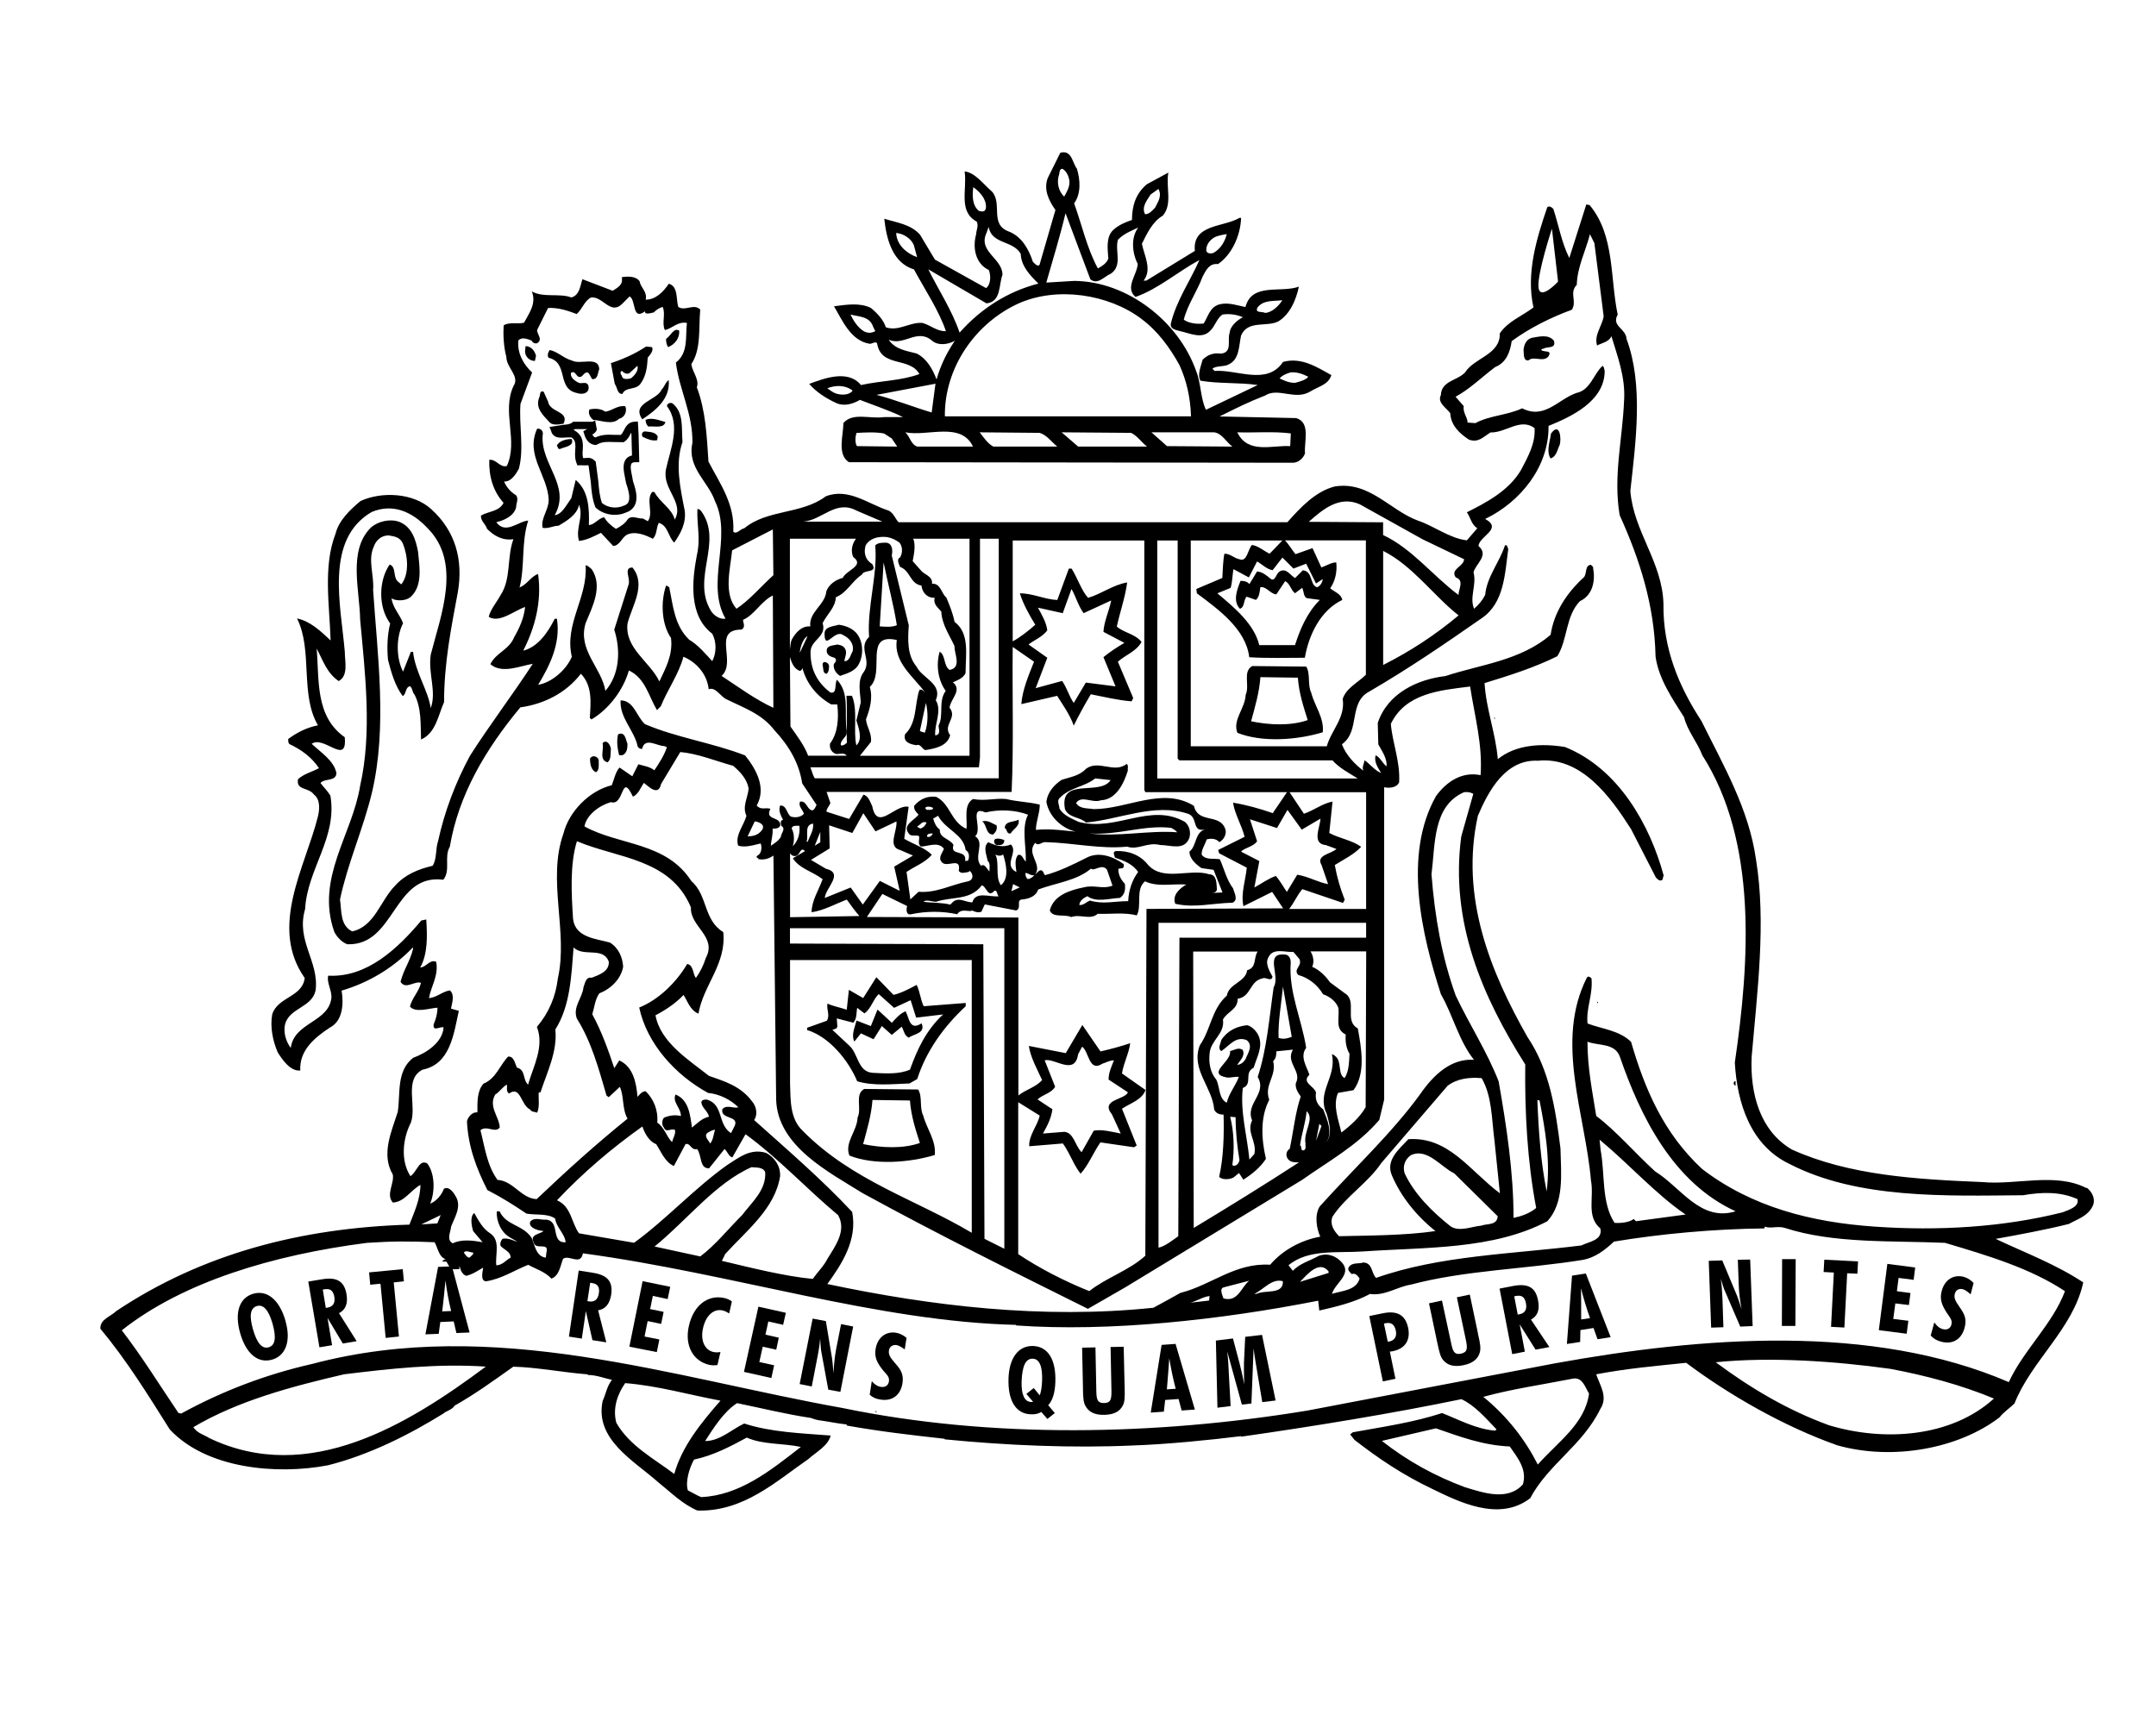 <svg xmlns="http://www.w3.org/2000/svg" id="Layer_1" viewBox="0 0 278 222"><defs><style>.cls-1{fill:none;}</style></defs><g id="Coat_of_Arms_group"><g id="Coat_of_Arms_elements"><g><path d="M269.04,153.23c-3.98-2.06-9.03-.37-13.43-.78-8.51-.35-17.19-.86-24.57-4.2-4.12-2.42-5.39-7.23-5.18-11.94,.71-8.31,1.9-17.32,.56-25.48-.93-6.55-4.19-12.08-7.03-17.84-2.92-4.47-4.98-9.37-4.9-15.12-.15-5.41-3.85-9.31-4.27-14.56,.71-6.4,1.7-13.71-.49-19.6-.07-1.36-1.99-1.64-1.14-3.13-1-4.75-.36-10.22-3.62-14.13l-.43-.08-2.19,6.9c-1-1.99-1.36-4.2-2.06-6.33-.22-.22-.51-.43-.78-.22-1.36,3.98-2.77,8.52-1.78,12.93-1.5,1.14-3.27,1.77-4.34,3.34,.07,2.77-3.27,3.12-4.48,5.04-1,1.07-3.05,1.07-3.12,2.92-.5,.99,.71,1.64,1.21,2.34,.07,1.56,1.2,2.62,2.41,3.41,1.2,.42,1.77-.29,2.77-.93,1.99,.07,3.85-1.92,5.69-.56,.13,1.99-.86,3.7-1.7,5.32-1.57,2.77-4.62,4.33-7.03,5.54,.5,.7,.56,1.56,1.35,2.06l-1.35,1.56c-2.28-.28-4.19-1.84-6.32-2.55-3.63-1.35-6.24-5.11-10.72-4.4-2.48,.64-4.4,2.69-6.1,4.61h-50.14c-.36-.35-.64-1.2-1.28-1.5-2.63-.84-5.18-2.98-8.1-1.84-3.12,2.35-7.52,1.65-10.51,4.12-.5,.07-1,.86-1.42,.43,.21-3.55-1.71-6.18-3.2-9.03-.21-3.26-.36-6.6-1.5-9.58,.36-1-.56-1.92-.71-2.99,1.29-1.91,.93-4.62,1.15-7.03-.78-.85-1.99,.27-2.84-.36-.29-1.07,0-2.63-1.21-2.98-.71,1.06-1.7,2.06-2.98,2.06,.22-1.07-.64-1.5-.78-2.36-.5-.71-1.49-.64-2.28-.56v.56c-.14,.64-.77,.93-1.2,1.21l-3.9-1.49c-.29,.85-.36,2.06-1.42,2.35-1.56-.58-3.62,.07-5.11-.78,.64,1.55-.36,2.84-1,4.04-.78,.21-1.92-.14-2.63,.35-.07,1.2,0,2.77,.35,4.05,0,1.43,1.78,2.49,.92,3.77-1.55,3.33,.65,7.03-.85,10.3-.85,.29-1.41-.93-2.27-.78-.07,2.13,.5,4.05,1.84,5.54-.56,1.13-1.91,1.07-2.91,1.64-.07,.71,.64,1.13,.77,1.7,.86,.86,1.93,1.56,3.41,1.35-.85,2.28-.28,5.12-1.63,7.17-.5,.93-1.35,1.92-1.55,2.84,1.35,.86,3.26-.78,4.69-1.27-.15,1.42-.72,2.7-1.42,3.91-.65,1.63-2.34,1.98-3.06,3.47,1.5,1.29,3.84,.22,5.47-.05-2.49,3.83-5.61,7.95-8.1,11.86-1.84,3.41-3.26,7.1-4.11,11-.35,1-.14,2.35-.71,3.19-1.84,.43-3.55,1.13-4.83,2.56-1.91,1.92-2.63,5.27-5.54,5.9-1.57-.77-1.35-2.63-1.57-4.12,1-4.7,2.99-9.09,4.12-13.78,1.99-8.45,.72-17.61,.15-26.14,.15-1.92-.7-3.83,.07-5.54,.28-.85,.99-1.49,1.92-1.49,.78,.13,1.49,.22,1.85,1.06,.64,1.57,.86,3.91-.21,5.26l-.5-.43c-.57-.63-.14-1.84-1-2.13-1.42,2.06-1.5,5.47,.07,7.6-.36,1.42-.43,3.12-.28,4.69,.42,1.63,.92,3.4,1.91,4.68,.5-.35,.29-1.14,.93-1.28,.35,.28,.28,.79,.57,1.06,.92,1.78,.78,3.84,.85,5.82,1.92-.85,2.2-3.12,2.97-4.83,0-5.05,.92-9.59,1.78-14.21,.71-4.19-.35-7.88-3.41-10.65-2.28-2.13-6.4-2.34-9.15-1.07-1.36,1.14-2.78,2.49-3.21,4.2-1.63,4.2-.78,9.23-.64,13.78-1.28-1.21-2.63-2.49-4.33-2.84,2.06,4.11,.35,9.79,2.7,13.78-1.42,.28-2.7,.92-3.84,1.77,0,.21,0,.49,.14,.64,1.49,.71,2.84,1.63,3.83,3.12-.92,.5-1.92,.71-2.7,1.42-.28,1.48,1.35,1,2.06,1.99,.85,.64,.71,1.99,.5,2.84-1.64,6.54-6.33,14.21-1.7,20.81-.29,2.48-3.48,2.42-4.19,4.69-.29,1.64,.07,3.41,.71,4.9,.57,.91,1.62,2.48,2.91,2.34-.14-2.56,1.78-4.2,3.84-5.55,1.64-.85,1.77-3.04,1.49-4.75,3.41-1.01,6.54-2.83,9.16-5.54l.07,.08c-.42,1.76-1.2,2.63-1.63,4.32,.64,1.06,1.78-.14,2.63,.13-.22,1.08-1.14,1.93-1.42,3.06,.71,.86,2.48,.22,3.55,.15,0,.79-.21,1.48-.49,2.14-.15,1.05,.92,.2,1.28,.41-.15,2-2.35,3.35-3.92,3.91-2.2,1.7-1.63,4.62-1.99,6.97-.77,2.47-2.2,5.46-.64,8.09,.21,1.2-.92,2.55,0,3.61,1.49-.06,2.27-1.56,3.56-2.28,0,1.79-.78,3.49-1.42,5.13-14,.42-26.71,3.75-37.79,11.14-.71,.71-2.12,1.06-2.06,2.28,3.48,4.19,6.18,8.6,8.95,12.99,4.68,5.04,13.7,5.9,20.38,4.63,5.39-1.35,10.59-4,14.92-6.69,.27-.28,1.13-.48,1.42-1,2.61-1.47,4.97-3.18,7.58-5.03,2.99,.07,6.61,.77,9.6,.99v.08c1.13,0,2.12,.42,3.12,.63-.64,.78-.78,1.79-1.2,2.72-1.06,4.95,4.05,7.72,7.1,10.43,1.77,1.42,3.13,2.84,5.11,3.7,5.97,.19,10.24-3.84,14.28-6.61,1.13-1.01,2.55-1.7,2.91-3.06-3.83-.3-7.67-.42-11.15-1.55-1.64,.77-3.13,2.26-5.04,2.26,1.13-1.77,2.47-3.84,4.12-4.89,3.12,.64,6.25,1.42,9.51,1.91,.35,.14,.64,.22,.92,.28,1.2,.15,2.49,.44,3.7,.56v.14c4.54,.8,8.17,1.21,12.64,1.71v.07c8.02,.79,16.47,1.15,24.29,.79,4.26-.14,10.01-.71,13.92-1.2v.07c9.46-1.35,19.53-3,28.42-4.84,1.7,.79,3.05,2.35,4.54,3.91l-.22,.15c-2.48-.22-4.63-1.41-6.81-2.27-3.7,1.21-7.6,1.77-11.51,2.48l-.35,.27,.56,.71c3.13,2.42,6.18,4.49,10.02,6.32,3.26,1.57,8.59,4.34,12.64,1.2,2.34-4.39,6.75-6.81,9.03-11.49,1.06-1.58-.08-3.12-.52-4.49,4.12-.77,7.48-1.05,11.6-1.48,5.47,4.11,12.63,8.23,19.52,10.65,7.11,1.99,15.62,.43,20.89-3.62,.48-.63,1.42-1.28,1.92-1.78,2.19-5.54,7.59-9.66,8.87-15.62-3.55-2.35-7.52-3.83-11.29-5.61,3.12-.57,6.32-1.15,9.44-1.93,1.14-.64,2.41-.99,3.05-2.27,.43-.86,0-1.84-.77-2.42ZM200.11,29.49l.79,6.83s-2.33,2.53-2.52,.75c-.19-1.77,1.73-7.58,1.73-7.58Zm-24.81,35.53l8.15,4.54,5.33,2.56c0,.93-1.84,1.27-1.07,2.35,1.13,.36,.35,1.56,.35,2.26-3.4-2.55-5.97-5.96-9.72-7.73v-1.64l-9.59-.06c1.78-1.57,3.91-3.41,6.54-2.28Zm12.77,14.35c-3.05,2.56-6.24,4.63-9.72,6.39v-14.71c3.83,1.93,6.47,5.76,9.72,8.31Zm-34.51-9.66h11.79l-1.64,1.7c-.77-.36-1.41-.99-2.28-1.13-.56,.64-.63,2.26-1.63,1.84-.71-.14-1.14-.71-1.92-.71-.2,1-.2,2.06-.27,3.13l-3.35,1.42,.07,.56c2.77,2.07,6.33,4.62,6.75,8.24,2.34,.15,4.75,.07,7.17,.07,.5-2.91,1.99-6.1,4.83-7.46-.14-.78-1.06-1.06-1.56-1.5,.64-.92,.92-2.12,.78-3.34-.64,0-1.28,.44-1.92,.65l-1.14-2.49-2.2,.78c-.51-.64-.86-1.28-1.36-1.78h10.44v17.33c-1,1-2.55,1.72-2.99,3.12,.37,2.42-1.49,4.05-2.05,6.11h-17.54v-26.56Zm6.32,8.8c.64-.21,.42-1.06,.86-1.56l1.2,.42c.43-.35,.5-1.06,.57-1.64,.78-.13,1.28,.86,2.06,.93l1.14-1.71c.63,.29,.72,1.14,1.27,1.56l.93-.7c.22,.42,.15,1.2,.64,1.34l1.63,.22c-1.7,1.71-2.55,3.83-3.2,5.83h-4.61c-.64-2.7-3.19-4.83-5.4-6.68l1.71-.7c.22-.71,.22-1.57,.36-2.42l1.99,1.07,1.06-2.06c.64,.35,1.21,.99,2,1.13l1.27-1.63,1.42,1.42,1.64-.63,1.27,2.55,.86-.56c0,.27-.22,.84-.71,1.05-1-.27-.5-2.05-1.85-2.19l-1,1c-.64-.36-1.13-1.35-1.99-.85-.49,.28-.56,1.42-1.2,.92-.5-.42-.99-.85-1.71-.92l-.99,1.63c-.29-.35-.71-.42-1.14-.42-.43,1.07-1.06,2.63-.06,3.62Zm-10.66-8.8h2.63v28.13l.22,.22h19.74c.86,.98,2.13,1.63,3.26,2.34h-25.85v-30.68Zm30.11,23.66c1.92-3.98,6.32-4.34,10.23-4.83,.57,3.77,1.63,7.46,1.35,11.43-2.42-.5-4.41,.86-5.75,2.7-4.27,7.6-1.85,17.83,.64,25.57,1.56,2.7,2.26,5.9,4.25,8.44-2.97-.2-5.24,2-6.87,4.35-3.63,5.04-8.67,9.73-13.01,14.56-.7,1.13-.42,2.84,.07,3.9-2.41,.43-4.83,1.7-6.46,3.62-4.54-.28-7.6,2.64-11.57,3.63-1.14,.63-2.28,1.28-3.49,1.92-14.34,1.49-28.61-.22-42.04-3.06,1.85-2.56,3.91-5.68,3.2-9.3-3.91-4.19-8.38-8.03-12.64-11.85,.5-.71,.29-1.79-.28-2.42-1.43-1.93-3.48-2.56-5.55-3.28-2.62-2.07-6.25-4.32-6.89-7.81,1.21-.63,2.56-1.5,3.62-2.62,.5,.76,.85,1.99,1.92,2.41,.63-3.7,3.63-6.4,3.2-10.52-2.57-1.56-1.99-4.75-4.13-6.6-3.26-5.05-9.3-4.55-13.77-7.03,.28-1.49,1.91-2.7,3.41-3.13,1.77,.56,1.28-3.99,2.84-.71,.71-.28,1-1.2,1.42-1.77,.5,.36,1.85,1.84,2.21,.14l2.48-4.12c2.28,.21,4.48,1.13,6.82,1.78,.92,.78,1.77,1.7,1.99,2.91-.07,1.13-.86,2.33-.28,3.54-.36,1.29-1.5,2.5-1.07,3.84,.92,.29,1.98-.07,2.91-.28,.2,.57,.07,1.35-.42,1.56-.43,.35,.49,.35,0,.42,.71,.22,1.49,0,2.06-.42l.35,31.52c.21,5.97,6.81,9.31,11.15,12.02,9.58,5.25,19.32,10.08,29.05,14.92l4.83-2.78,22.79-13.85c3.41-2.42,7.11-4.41,9.95-7.73l.63-2.63v-40.28c.65,.15,1.64,.07,1.93-.64,.15-2.7-.86-5.04-1.07-7.53Zm17.34,43.9c-.08,6.18,.28,12.63,1.41,18.52-.86,.71-1.91,1.07-2.92,1.28,0-5.89-.91-11.86-1.92-17.6-1.49-3.84-3.76-7.31-5.54-11.08-1.77-4.91-2.7-10.16-3.12-15.63,.5-3.91,.15-8.81,4.19-10.59,.42-.06,.86,0,1.2,.22l-1.55,5.48c-1.49,11.07,2.76,20.73,8.24,29.4Zm-15.06,9.64c-1.2,1.29-2.99,2.71-2.13,4.69,1.14,2.69,3.13,5.19,5.61,7.17-3.9,.57-8.45,.57-12.43,.66-.64-.66-1.21-1.5-.86-2.49,1.64-2.56,4.62-4.41,6.32-6.96l8.53-9.94c1.2-.93,2.84-1.14,4.4-.99,1.35,2.34,1.28,5.24,1.64,7.95l.71,6.9c-3.9-2.93-6.61-7.33-11.79-6.98Zm11.51,9.95c-.07,1.21-1.42,.93-2.13,1.21-1.28,.12-2.85,.85-3.97,.07-2.35-1.85-4.69-4.2-5.9-6.82-.28-.85,0-1.78,.79-2.33,2.12-1.01,3.9,1.54,5.6,2.33l5.61,5.54Zm-27.7,8.38c.07,1.78-2.28,1.07-3.41,1.63h-.28c1.21-.56,2.28-2.05,3.7-1.63Zm-4.33-.07c-1,.71-1.43,2.84-3.34,2.28-.13-.43-.57-1.29,.07-1.43l3.27-.85Zm-5.12,1.98l-.07,.58-2.41,.28c.86-.22,1.64-.78,2.48-.86Zm-62.48-5.4c2.77-3.05,6.45-5.88,7.1-10.07,.06-1.3-.72-2.41-1.79-2.99-2.06-.64-3.55,.63-5.03,1.56-4.12,2.91-7.96,7.1-12.01,10.03l-7.1-1.22c-.99-1.35-.99-3.47-2.84-4.26,3.41-3.62,7.1-6.74,11.01-9.52,.29,.86,.85,1.93,1.78,2.28,.64,.98,1.14,2.33,2.28,2.82l1.5-2.82c.63-.22,.71,.85,1.49,.63,.64,.79,.29,2.56,1.56,2.48l1.98-2.48c.37,.28,.5,.92,1.01,1.08l1.7-2.99c4.19,3.04,8.02,7.18,11.93,10.43,1.14,1.98-.35,3.98-1.35,5.61-.5,.99-1.27,1.7-1.91,2.62-3.62-.34-7.88-1.42-11.72-2.33l.43-.87Zm-3.2,.29l-5.89-1.28c4.12-3.33,7.81-8.16,12.5-10.23,.56,.07,1.49-.06,1.77,.65,.14,2.29-1.7,3.84-2.99,5.54-1.78,1.77-3.47,3.9-5.39,5.32Zm-26.43-20.88c.58-.35,.93-.98,1.5-1.28,.07,.44-.14,.86,.28,1.15,1.5-1.07,1.5,1.49,2.7,2.05,.22,.37,.64,.29,.92,.42,.36-.77,.14-1.78,.21-2.62h.22c.86-2.63,2.2-5.26,1.92-8.11,1.92-3.04,2.06-6.89,2.35-10.58,1.27,1.28,3.83-.14,4.54,1.84,.07,1.29-1.29,1.7-2.2,2.07-.78-.15-.85,.7-1.06,1.21-.14,1.41-1.42,2.54-.86,4.05,1.92,3.06,2.83,6.54,3.83,9.94l.29,.2,1.42-1.33c.57,1.2,.28,2.9,1,4.1-4.12,3.34-7.6,6.47-11.72,10.38-1.99-.07-2.99-2.35-5.05-2.48-1.35-1.85-1.63-4.19-2.2-6.4,.78-.7,1.91,.43,2.49-.36-.07-1.4-1.5-2.69-.58-4.26Zm30.83,4.12l-.43,.86c-1.77-1.13-.92-3.7-3.12-4.33-.29,0-.65,0-.71,.35,.06,.71,.85,1.15,.99,1.86-.93,.2-1.5,.85-2.2,1.4-.22-1.62-.42-3.61-2.12-4.26-.43,1,.7,1.7,.7,2.77-.78-.2-1.56-.05-2.19,.22-.29,.34-.29,.99,0,1.27,.28,.72,.84,.08,1.41,.29,.15,.5-.22,.99-.35,1.57-.65-.5-1-1.93-1.92-2.49,.14-1.64-.49-3.07-1.49-4.05-.5,0-.78,.42-1.06,.72-.15-1.85-.57-3.9-2.35-4.7l-.64,1c-.71-2.13-1.63-4.76-2.84-6.95,.29-.94,.35-1.93,.92-2.71,1.49-.57,2.77-1.84,3.06-3.41-.07-1.21-.57-2.42-1.7-3.13-1.78-.5-4.48-.63-4.76-3.06-.21-3.27-.42-7.03,.5-10.01,5.19,2.21,12.07,2.21,14.7,8.54-.14,2.48,3.41,3.75,1.92,6.52-.29,.92-.71,1.78-1.27,2.56-.37-.28-.3-1.71-1.14-1.78-1.36,2.34-3.69,4.62-6.18,5.61,.99,4.63,4.61,8.67,8.87,11.01,1.49,.15,2.91,.86,3.91,1.85-.57,.22-1.57-.42-2.07,.28-.21,1.36,2.27,.72,1.57,2.2Zm-2.48,.43c-.22,.57-.22,1.28-.64,1.77-.15-.36-.92-.99-.29-1.41,.29-.15,.57-.36,.93-.36Zm5.11-39.78c.57,.07,1.42,.44,.92,1.14-.49,.64-1.14,.79-1.84,.79l.92-1.93Zm4.76,.92c.07-.42,.57-.35,.99-.35,.14,.99-.22,2.06-.85,2.63,.22-.65,.22-1.64-.14-2.28Zm.78,3.41c.29-.21,.43-1.06,.93-.49l-1.56,.92c.85,1.35,2.56,1.7,3.84,2.7-.5,1.41-1.42,2.77-1.42,4.26,1.55-.21,3.19-1.13,4.54-1.63,.5,.71,1.07,1.5,1.63,2.12l-8.95,.15v-8.24c.22,.36,.71,.49,.99,.21Zm1.99-4.04c.07,.93-.42,1.56-.71,2.34h-.14c.28-.78-.36-2.19,.85-2.34Zm2.13,3.2l-.07-2.98,2.99,.99,1.42-2.55,1.57,2.34,2.7-1.28c.14,1.22-1.21,3.27,.49,3.69l1.64,.71-2.42,1.43,.71,3.12-2.56-1.28-2.2,3.05-1.56-2.2-3.34,1.35c.07-1.29,2.55-3.2,.14-3.77l-1.92-1.14,2.42-1.49Zm-1.92-.36l.71-1.77v1.34l-.71,.44Zm24.44,10.64v41.35l-2.56-1.28-.15-37.99-24.93-.09v-1.98h27.63Zm-4.2,4.13v35.16c-7.31-4.34-15.4-6.69-21.8-13.15-1.63-1.56-1.56-3.82-1.63-6.1v-15.92h23.43Zm34.73-13.99c.36-.49,1.63-.64,2.06-1.35l-.92-2.83,3.49,1.13,1.35-2.34,1.84,2.55,2.41-1.42c0,1-1.21,3.26,.71,3.41l1.35,.5c-.64,.64-2.69,.78-1.92,2.06l.85,2.48c-1.42-.28-2.55-.99-3.98-1.22l-1.34,2.22c-.37-.51-.86-1.42-1.42-2.06-.99,.35-1.85,.99-2.77,1.49l.64-3.41-2.35-1.21Zm11.01,33.73c.36,1.22,.85,2.86-.14,3.85,1.07-1.14,.22-3.06-.28-4.34-.86-.64-1.06-1.35-.93-2.19-.28-.86-1.91-1.28-.85-2.28-.35-1.05-1.27-2.35-.42-3.47-.57-3.7-2.28-7.18-1.99-11.02,0-.42-.15-.84-.57-.99-2.98-.42-.71,2.7-1.63,4.19-.57,3.9-.86,7.95-2.06,11.57,1.27,2.2-1.64,3.41-.72,5.6-.76,1.58,.64,2.71,.29,4.34l-.64,.71c-.29-3.05-1.21-6.17-.85-9.22,1.35-.57,.07-1.93,1.41-2.63,.36-1.29,1.21-2.63,.65-4.05-.22-.56-.86-1.28-1.5-1.42-1.35,.14-2.56,.71-3.34,1.92-.07,.43-.5,1.06,0,1.42,1-.64,1.84-1.99,3.27-1.42,.91,.71,.14,1.71-.15,2.48-.28,.42-.57,.65-1.07,.72,.37-.58,1.07-1.14,.72-1.93-.58-.41-1.14,.07-1.64,.14,.28,1.35-3.13,2.91-.42,3.41,.57,.07,1-.15,1.56-.07-.43,1.14-1.28,2.13-1.56,3.33-1.07-.56-.86-1.99-1.35-2.98-.78-.9-1-2.2-.86-3.4,.15-1.71,1.99-2.5,1.72-4.35,.56-1.05,1.9-1.26,1.9-2.68,1.78-.29,1.5-2.28,3.21-2.63,.42-.22,1.13,.5,1.28-.22-.43-.78-1-1.76-.5-2.54,.57-1.22,2.21-.57,3.19-.65l.78,.92c.42,.92-.86,1.29-.15,2.05,1.35,.37,2.49,1.29,3.2,2.49,.85,.28,1.7,.94,1.98,1.78,.15,1.35-.48,2.72,.94,3.41-.07,.94,.07,1.78,.49,2.49-.07,1.13-.07,2.27-.64,3.13-.93-.5-.29-2.14-1.21-2.84-.14-.14-.29-.22-.42-.22,.64,2.92-1.99,4.83-.71,7.59Zm-.64,1.64l-.71,1.92,.43-2.19,.28,.28Zm-2.06,2.22c-.07,.34,.15,.71-.21,.92-.5,.13-.22-.51-.5-.65,.21-1.49,.71-2.91,.85-4.39,1.07,.98-.43,2.62-.15,4.12Zm-2.2,2.12c.29,.36,.85,.36,1.35,.36-4.47,2.91-9.1,5.76-13.57,8.46l-.07-35.65h8.32c-.57,.77-.08,2.07-1.36,2.41-.21,1.56-2.34,1.69-2.62,3.27-1.99,1.77-2.06,4.39-3.48,6.4-1.21,3.12,1.63,5.4,1.85,8.3,.21,.49,.71,.65,1.21,.65,.07,2.56,0,5.55-.57,8.02,.37,.43,1.36,.36,1.85,.09l.71-.58,.56,.86c1.13-.72,2.2-1.58,2.91-2.69-.57-2.51-.78-5.27,.43-7.61-.71-1.93,1-3.07,.5-4.98,.36-.35,.42-.76,.42-1.27l2.13-.22c-.99,1.7,1.21,2.77,.37,4.34-.08,.64,.27,1.2,.64,1.7-.72,2.12-.93,4.46-1.42,6.75-.5,.28-.57,.99-.15,1.41Zm-7.53-5.52l.71,.05c0,1.93,.21,3.77,.5,5.55-.07,.42-.5,.91-.92,.64,.29-2.06,.21-4.34-.28-6.24Zm6.25-10.18c-.07-2.19,.36-4.4,.57-6.6l1.13,6.47c-.56,.21-1.13,.35-1.7,.13Zm7.67,7.1l1.99-.35c1.64-2.2,.99-5.54,.56-7.97-1.84-.98,0-3.55-1.69-4.54l-1.92-1.42c-.51-.78-1.42-1.64-2.27-1.98,.29-.65,.14-1.41-.22-1.99h7.18l-.07,20.09c-.71,1.27-1.99,2.41-3.13,3.27-.37-1.63-1.14-3.49-.43-5.12Zm-20.45-20.02l-.15,38.5c-.78,.56-1.78,1.34-2.55,1.48v-41.9h26.77v1.92h-24.08Zm24.08-3.7h-9.94c.64-.78,.99-1.71,1.7-2.56l5.25,1.78,.22-.42c-.57-1.42-1-2.91-1.28-4.47,1.13-.71,2.48-1.35,3.4-2.35-1.21-.86-2.77-1.07-4.11-1.78l.42-4.05c-1.27,.22-2.41,1.14-3.69,1.57l-1.85-2.78h9.87v15.06Zm-45.6-33.81l2.77,1.92c-.71,1.78-1.5,3.63-1.64,5.47l4.62-1.07c.71,1.13,1.64,2.42,2.14,3.84,.56-1.15,1.41-2.71,2.2-4.04,1.77,.34,3.48,.77,5.26,.91l.21-.42-1.98-4.69c.93-.85,2.41-1.34,3.05-2.55-.85-1.06-2.2-1.14-3.19-1.98,.42-1.92,1.07-3.7,1.34-5.69-1.78,.28-3.34,1.49-5.04,1.98-.86-.92-1.35-2.55-2.13-3.77h-.35l-1.49,4.05c-1.64-.07-3.12-.86-4.83-.86,.42,1.36,1.2,2.77,1.99,4.05-.78,.71-2.06,1.71-2.91,2.14v-13h16.97v32.17l.13,.28h18.27l-1.84,2.71c-1.64-.57-3.34-1.06-5.12-1.35,.22,1.49,1.13,2.92,1.49,4.4l-3.41,1.7,.13,.43,3.56,1.85c-.15,1.63-.79,3.33-.43,4.97l3.7-1.84,1.42,2.12-17.62,.07-.15,44.73c-2.13,1.93-4.96,2.78-7.23,4.56-3.19-1.28-6.39-2.92-9.16-4.77v-19.59l2.77,1.72c-.28,1.33-1.43,2.55-1.35,3.96l4.34-.36c.92,1.28,1.35,2.71,2.28,3.9,.99-1.06,1.63-2.69,2.56-4.04l4.33,.63,.35-.22-1.9-4.75c1.06-.71,2.61-1.15,3.03-2.42l-3.03-2.13c.2-1.34,.91-2.62,1.06-3.9-1.28,.43-2.56,.77-3.83,1.06l-2.34-3.41-2.14,3.63-4.76-.93c.22,1.49,1.07,2.99,1.71,4.4-.79,.92-2.06,1.2-3.06,1.99v-22.95l-19.53-.07,1.99-2.97,3.2,1.56c-.14,.42-.14,1.21,.5,1.06,1.98-.42,4.05-.42,5.96,0,.5-.85,1.63-.22,1.91-.49,.29,.15,.79,.35,1.21,.15l.43-.93,4.04,.78c.78-.29-.07-1.36,.78-1.42,.78-.07,1.77-.35,2.06-1.28,2.28-.86,4.98-1.13,6.82-2.7,.36,.43,1.42-.72,2.06,.15l.71,2.05c-1.28,.5-2.34-.14-3.7,.22-1.7,.34-3.9,.99-4.39,2.98,.42,1,1.84,.43,2.77,.85,1.14-.42,2.48,.43,3.41-.42,1.55,.07,3.48-.22,5.03,.21,.71-1.21-.21-3.34,1.07-4.4,1.63,.78,3.55,.28,5.32,.42-.85,.5-1.84,1.35-1.42,2.48,2.49,.57,4.69-.07,7.39-.14,.78-.36,.21-1.27,.07-1.84-.86-1.14-1.14-2.49-1.71-3.76-.79-.15-1.78,.14-2.34-.58-.07-.64,.42-1.27,.64-1.98,.51-.15,1.21-.15,1.63,.35,.57-.28,1.07-1.13,.71-1.84-.78-1.84-3.48-.56-3.98-2.84-4.04-2.5-8.59,.42-12.92,.42-.85-.14-1.78,0-2.28-.78,.71-1.07,2.06,.06,3.2-.36,1.99-.08,2.97-2.2,3.48-3.84-.07-.22,.13-.64-.15-.85-1.63,1.28-3.61-.58-5.25,.63-.85,.92-2.06,1.07-3.13,1.42-.99,.64-1.84,1.63-1.98,2.84,.35,1.92,1.98,3.41,3.77,3.84l.71,.07c-1.92-.15-3.84-.5-5.83-.29,0-1.07,.5-2.13,.5-3.26-1.49-.36-2.85-.36-4.33-.72-1.49-.14-2.7,.29-4.27,0-1.28,.72-.71,2.7-.85,3.85-2.06-.93-2.06-3.2-3.9-4.13-1.06-.14-2.06,.22-2.84,1.15-.07,.5,.21,.78,.56,1.14-.5,.7-2.13,1.35-1.28,2.41,.29,.51,.93,.14,1.35,.37,.07,.48-.22,.98,.22,1.34,.85,0,2.27-.71,2.98,.29-.2,.56-.78,1.13-.29,1.7,.64,.85,2.56-.78,2.2,1.15,.29,.42,.86,.2,1.28,.13l.14-.13c.43,.34,.57,1.13-.21,1.34-2.13,.42-4.12,1.55-6.39,1.35l-1.06,.99-.49-3.55c1.05-.71,2.41-1.21,3.26-2.21-.92-.92-2.34-1.35-3.56-2.06l.57-4.12c-1.7-.43-4.04,3.27-4.69-.08-.28-.56-.49-1.35-1.14-1.49l-1.84,3.13-2.91-.93c-.07-.35,.35-.72,.49-1.13l-.49-1.43h23.86c.28-6.17,.07-12.49,.14-18.74Zm3.27-5.05l3.2,.71,1.13-3.12c.57,.99,.85,2.13,1.56,3.12l3.56-1.64c-.29,1.43-.93,2.7-1,4.05l2.7,1.42c-.85,.5-1.85,1.14-2.7,1.84l1.56,3.77-3.83-.49-1.56,2.63c-.64-.93-.85-1.91-1.5-2.84l-3.41,.93,1.5-3.92-2.42-1.71c.57-.49,1.84-.98,2.42-1.84-.14-1.05-.71-1.99-1.21-2.92Zm.85,58.38c1.28-.36,3.91,2.06,4.33-.78l.52-.98c.91,.63,.85,3.34,2.62,2.19,.5-.15,.92-.43,1.49-.43-.34,.81-.7,1.64-.7,2.48l2.49,1.64c-.35,.98-3.62,.92-2.06,2.84l1.14,2.48c-1.14-.22-2.42-.57-3.48-.37l-1.57,2.78c-.85-.86-.99-2.49-2.2-2.63l-2.78,.22c.57-1.01,1.07-1.99,1.22-3.13l-1.92-1.27c.7-.65,1.77-.78,2.27-1.63l-1.35-3.42Zm-7.6-31.97c1.71-.42,3.9-.34,5.47,.3-.86,1.7-.22,3.97-.28,6.03-.37-.27-.43-.99-1-.85-.5,.58-.29,1.5-.21,2.21-1.78-.92,.29-2.55-.71-3.56-1.07,.44-1.99,.15-2.92-.29-.71,.58-.22,1.64-.07,2.42,.35,.27,.22,.85,.22,1.34-.37-.35-.64-1.07-1.07-.71-1.07-1.13,.57-2.98-.78-3.82,1.06-.86-.93-4.05,1.35-3.07Zm6.39,3.91c.43,.5,.86-.14,1.35-.08,3.48,.08,7.11,.93,10.51,.58,1.42,.49,2.63-.64,4.26-.21,1.35,0,3.12,.78,3.77-.92,.21-.78,0-1.56-.57-2.06-4.48-2.55-8.8,1.28-13.7,0-.86-.42-1.92-.79-2.48-1.71,0-.42-.37-.99,0-1.35,1.35-1.42,3.19-1.42,4.61-2.55l1.99,.22c-1.42,2.13-6.68-.5-5.89,3.76,.49,1.13,1.99,.99,2.7,1.71,4.26-.36,8.8-2.56,13.13-1.14,1.41,.42,.43,2.55,2.34,1.99-1.48,.35-1.13,2.13-2.12,2.9,0,.92,.84,1.64,1.55,2.13l1.56,.22,1.15,2.92-1.43,.07c.36,0,.71-.14,.71-.51-.07-.78,0-1.86-1-1.91-2.48-.79-5.89,.99-7.88-1.21-1.06-1.35-2.62-1.85-4.19-1.78-.42,.15-.14,.57-.07,.85,1.06,.36,2.27,.78,2.98,1.85-.78,1.06-1.21,2.33-1.28,3.76-1.7,0-3.26,.43-4.9-.07-.49,.13-.85,.65-1.41,.56,.07-.56,.56-.91,1.05-1.13,1.14,.85,2.84,.28,4.2,.22,.64-.44,.71-1.07,.64-1.79-.5-.57-.85-1.13-.85-1.92,.21-.21,.63,.07,.7-.35v-.29c-1.35-.99-3.26-1.7-4.89-.78-1.71,.86-3.41,1.7-5.26,2.2-.21-.14-.21-.85-.78-.56-.17,.15-.37,.35-.56,.54,0,0,0,.01,0,.02,0,0,0,0-.01,0-.32,.3-.65,.54-.91,.49-.21-.21-.27-.42-.27-.77,.41,0,.71,.4,1.19,.28,0-.01,.01-.02,.02-.02,1.09-1.41-1.21-2.69,.06-4.17Zm6.96-1.21c3.77,.29,7.03-1.13,10.58-.71,.28,.15,.57,.29,.78,.57-3.61-.29-7.74,.64-11.36,.14Zm-8.95,6.97l-1.07,.49,.22-.92,.86,.43Zm-2.42-.28c-.78-1.07-.15-2.85-.72-3.98,.29,.22,.79,.22,1,0,.36,1.13,.85,3.06-.28,3.98Zm-2.48,0c.63,.14,.78,1.7,1.64,.71,.42-.09,.28,.49,.56,.71-1.2,.14-2.98-.71-3.41,.79-.85,0-1.7-.71-2.48-.08l-.36,.37c-1.06-.28-2.41-.22-3.47-.37,.42-.34,1.06,0,1.63,0,2.06-.7,4.41-.13,5.9-2.12Zm-3.63-5.19c-.49-.86-1.84-.86-1.77-1.99-.5-.34-.71-.92-.86-1.42l.64-.36c.92,1.78,3.27,2.35,3.55,4.41,.49,.29,.49,.86,.35,1.28-.07,.21-.29,.07-.42,.14,.28-1.56-1.99-.57-1.5-2.06Zm-3.48-4.54c-.57-.5,.64-.5,.85-.21-.07,.28-.5,.21-.85,.21Zm.78,3.05c0,.22-.22,.29-.35,.43-.09,0-.29,.08-.37-.06,0-.37,.43-.37,.71-.37Zm-.78-1.42c-.14,.36-.35,.64-.78,.78-.15-.07-.29-.07-.43-.28,.43-.14,.57-.72,1.21-.5Zm6.89-8.39v-28.2h2.42v30.9h-23.72c-.28-.43-.36-.93-.57-1.42h21.73l.14-1.28Zm-8.59-28.2h7.24v27.99h-14.13l1.42-1.78c.14-1.14-.56-1.92-.64-2.92,.49-1.28,.92-2.77,.49-4.18,2.06-1.85-.86-7.03,3.48-6.05-.43,2.91,2.2,4.75,3.69,6.82-.21-.22-.49-.57-.78-.36-.64,1.92-.28,4.2-1.84,5.69-.29,1.07,.71,1.28,1.42,1.42,.63-.22,.71,.48,1.2,.63,1.21-.2,2.84-.49,3.19-1.92-1-1.35,.99-2.2-.07-3.55,.07-1.06,1.7-2.28,.42-3.27,.43-.21,1.35-.5,1.64-1.2,0-2.35,.57-5.11-1.42-6.6-.21-1.08-.64-2.14-1.06-3.14-.64-.5-.71-1.85-1.85-1.78,.14-.92-.99-1.2-1.35-1.63l-1.14-1.28c.14-.79,.43-1.99,.07-2.92Zm-4.34,11.3c.15-2.71,.36-5.55,.5-8.25,.56,2.77,1.28,5.4,1.71,8.1-.64,.28-1.49,.21-2.21,.15Zm5.96,9.87c.29,1.2,.29,2.7-.14,3.84-.21-.08-.42-.08-.64-.22l.78-3.62Zm-3.48-20.74c.5,.5,.5,1.42,.14,1.99-.49,.21-.14,.85,0,1.21,1.35,.49,1.28,2.19,2.77,2.41,.07,.85,.71,1.63,1.7,1.57-.22,.85,.43,1.27,.85,1.78,.08,1.69,1.07,3.05,1.71,4.47-.07,.92,.99,2.77-.64,3.06-.79-.51-.5-1.92-1.28-2.35-.5,1.71-.21,3.69,.78,5.05-.99,1.35-.22,3.13-.92,4.48,0,.49,.35,1.13-.43,1.27-.14-1.49,.92-3.12,.07-4.55,.92-2.13-1.78-2.84-2.48-4.33-1.21-1.42-1.14-3.48-1-5.32l-2.2-9.02c.14-.49,.14-1.56-.71-1.64-.57,0-1.07,0-1.42,.35,.35,3.7-1.07,7.96-.79,11.8-1.49,1.42,.35,2.91-.64,4.46-.93,1.14-.5,2.71-.43,3.98l-.57,2.34c.29,.93,.85,2.43,0,3.21-.43-1.85,.22-4.55-.57-6.4h-.71c.11,1.45,.02,3.02,.04,4.56,.02,.12,0,.23,.03,.34,0,0-.02,.01-.02,.03,0,.37-.03,.73,.02,1.11-.22,.21-.44,.42-.79,.35-.13-.56,.59-.98,.76-1.46,0-.12,0-.25-.01-.37-.35-2.33,.44-4.85-1.25-6.62-.35,.5,.07,1.86-.85,1.64-1.78-1.35-2.56-3.06-2.56-5.12-.07-1.7,2.13-1.98,1.56-3.83,.57-1.15,1.64-2,1.71-3.34,1.42-.56,2.06-2.06,3.35-2.91,.28-.72,2.06-.15,1.34-1.36-.93-.56-1.13-1.49-.85-2.42,.36-.64,1.06-.98,1.77-1.06,.99-.14,1.78,.14,2.48,.64Zm-5.47-4.06l3.34,1.43h-10.23c2.49-.2,4.2-2.87,6.89-1.43Zm-8.59,3.63h8.52c-.49,.64-.71,1.56-.36,2.35,1.56,1.14-.92,1.7-1.34,2.7-.86,.21-1.85,.85-2.13,1.78-.15,1.7-2.28,2.63-2.06,4.48-1.07-.09-1.78,.7-2.27,1.49-.29,.43-.29,.99-.36,1.49v-14.27Zm1.28,14.7c0-.35,.29-1.78,1-2.13l-1,2.13Zm.22,1.46c-.05-.14-.08-.27-.08-.39,.01,.13,.05,.26,.08,.39Zm-.22,.89c.24-.08,.32-.23,.33-.39,.53,2.01,1.85,3.66,3.72,4.71h.78c.21,1.85,.07,3.69-.93,5.04-.14,.65,.29,1.28,.86,1.36,.36,0,.99-.22,1.28,.21h-4.97c-.5-1.35-1.43-2.55-2.28-3.76l-.07-8.96c.22,.71,.5,1.5,1.28,1.79Zm-8.73-15.55l5.25-2.7,.07,5.9c-1.56,1.42-3.12,3.26-4.76,4.33-1.7-1.92-.79-5.18-.56-7.52Zm1.2,10.22c.64-.36,.14-.98,.22-1.27,1.42-.58,2.34-2.42,3.83-3.13l.07,14.49c-2.28-1.06-4.54-2.7-6.68-4.12,1.99-1.77-1.28-5.97,2.56-5.97Zm-28.13,2.7c1.49-2.91,2.42-6.32,1.91-9.87-.91,.29-1.41,1.35-2.33,1.7l-.07,.08c.72-2.63,.21-5.9,1.13-8.67-1.27,.07-2.91,1.85-4.12,.21,.93-.21,2.28-.77,2.56-1.92,0-.56,.35-1.06,0-1.55-.72-.44-1.21-1-1.56-1.78,.91,.07,1.56-.99,1.91-1.64,.7-2.62,0-5.6,.21-8.37l1.5-4.05c-1.14-1.07-1.92-2.48-1.78-4.12,.43-.5,1.14-.21,1.71,0,.14,.29,.42,.42,.71,.35,.79-.5,0-1.13,0-1.7l1.42-2.85c1.35-.07,2.56,.36,3.69,.78,.72-.64,1-1.7,1.84-2.13,1.5-.21,2.49,2.27,3.98,.86l1-1c.85,.43,.29,3.19,1.99,1.92-.07,.49,.77,.22,1.13,.14,.36-.36,.71-.57,1.14-.71,.43,.92-.15,2.06,.29,2.99,.99-.22,1.63-1.14,2.84-.92-.21,1.77,.22,3.83-1.42,5.11,.42,3.48,2.2,6.61,2.13,10.37-.71,3.19,2.06,4.98,2.92,7.52,2.27,4.7-1.28,10.59,1.35,15.14-.71,.14-1.56-.43-1.91-1.06-2.5-4.2,1.63-8.81-1.21-12.79-.14-.14-.29-.35-.51-.27-.07,2.19,.44,3.76-.07,5.96-.64,3.34-1.05,7.81,1.99,10.1,.56,1.06,.56,2.47,0,3.54-.86-.92-1.78-2.06-2.98-2.77-1.92-1.85-2.07-4.41-2.57-6.76-.14-.06-.21-.21-.41-.21-.72,2.13-.58,4.98,.64,6.75,.27,2.2-.71,3.91-1.5,5.61-1.21-2.56-4.48-4.26-4.11-7.46,.56-2.28,2.48-4.98,.64-7.24-1.21,0-.22,1.41-.5,2.2l-1.85,5.82c.85,2.63,.71,5.76-1.14,7.89-.49-2.99-3.61-5.25-2.55-8.73,.85-2.06,2.28-4.76,.78-6.97-.28-.2-.49-.49-.78-.49,.29,4.19-2.77,7.53-1.78,11.79-.71,1.71-2.62,3.34-4.34,3.62,1.5-2.49,2.92-5.33,2.42-8.52h-.28c-.85,1.7-2.13,3.62-4.04,4.11Zm-14.56,67.77c-1.28-1.99-.99-4.83,.07-6.89,.78-2.21-.93-5.55,1.49-6.82,3.62-.71,4.04-4.68,4.69-7.59l-1.01-.29c.15-.78,.51-1.77-.14-2.35-.99,.15-1.7,.92-2.7,1,.22-1.41,1.28-2.91,.93-4.69-.85-.35-1.28,.73-2.06,.73,.99-1.72,.92-4.14,.78-6.19l-.64,.14c-3.06,3.64-7.03,7.39-12,7.11-.22,.85,.42,1.77,.42,2.77-.28,3.27-4.82,3.2-5.25,6.55-.64-.85-1-2.07-.71-3.14,.64-2.06,3.41-2.06,3.91-4.26,.49-3.76-2.56-6.39-1.35-10.51,.28-5.18,4.19-9.22,3.26-14.63-.35-.58-.85-1.06-1.28-1.63,.57-.64,2-.15,2.06-1.28-.35-1.63-1.99-2.63-3.19-3.77,1.56-1.14,4.61,2.92,4.26-.85-3.84-2.7-3.27-7.39-3.62-11.43,.78,1.42,1.27,3.12,2.84,4.19,1.28-.71,.79-2.49,.79-3.77-.5-5.96-2.63-14.49,3.47-18.04,2.7-1.13,5.19-.06,7.18,2.07,4.48,4.46,1.71,11.29,.43,16.33-.36,2.48,.78,4.76,0,6.89-.36-2.34-1.99-4.61-2.28-7.25h-.28l-1.01,2.55c-.91-1.77-.91-4.46,0-6.24-.42-1.15-1.34-2-1.48-3.21,.56,.36,1.77,.36,2.41-.14,1.63-1.42,1.2-3.9,1-5.89-.28-1.5-.79-3.2-2.42-3.84-1.2-.43-2.77-.07-3.7,.78-2.91,2.97-1.41,7.95-1.34,11.86,.64,6.95,1.55,14.56,0,21.38-1,6.31-5.76,11.93-3.35,18.82,.28,.63,.99,1.41,1.7,1.64,6.18,.21,5.89-9.16,12.37-8.32,.98-1.21,.06-2.92,.84-4.26,1.14-6.74,4.62-12.58,9.09-17.97,3.06-.43,5.89-1.85,7.81-4.34,1.5,1.57,1.28,3.7,1.15,5.68l.21,.22c2.28-1.35,4.12-3.83,4.83-6.32,2.13,1,2.55,3.34,3.62,5.11l.5-.5c.85-2.12,2.34-4.19,2.91-6.38,1.7,.71,3.06,2.27,3.26,4.19,.93-.36,1.56,1.06,2.41,1.35,2.14,1.06,4.47,1.85,6.04,3.91,1.92,2.05,3.2,4.26,3.61,6.89l1.85,2.77c-.14,.28-.28,.64-.56,.71-.71-.14-.71-1.27-1.56-1.14-.29,.57,.35,1.07,.49,1.57-.35,.42-1.06,.56-1.7,.36-.57-.43-.5-1.43-1.36-1.43-.27,.64,.07,1.28,.37,1.85-.42,.07-.29,.56-.22,.79,.64,.35-.07,.99-.07,1.42-.35,.56-.78,.78-1.28,1.14,0-.57,.29-1.43,.22-2.21,.35,0,.86,0,.99-.42,.07-1.22-2.06-.58-1.27-2.14-.64-.21-1.21,.22-1.77-.42,1.28-2.28-.07-4.69-1.49-6.46-4.19-1.63-8.8-2.28-12.93-4.04-1.08-1-1.43-3.06-3.13-3.06-.14,2.27,1.78,3.85,2.21,5.97,.14,.22,.35,.29,.56,.29,.36-1.57,1.92-.37,2.85-.37l.35,.14c-.28,.93-.99,2.07-1.62,2.99-.58-.49-1.36-.56-2.06-.78l-.78,1.55-1.64-1.13c-.49,.49-.71,1.5-1,2.28-2.91,.71-5.53,3.4-6.24,6.24-2.13,5.97,.64,12.65-.72,18.68-.28,2.34-1.14,4.41-2.7,6.25,.99,2.57-.49,5.13-1.14,7.45-.71-.64-.29-1.91-1.42-2.19-.29-.5-.36-1.49-1.15-1.43-1.06,1.08-1.56,2.84-3.18,3.49-.87,.99-.78,2.47-.78,3.7-.65-.07-1.21,.57-1.35,1.14,.15,3.33,1.26,6.17,2.63,8.88,1.78,.91,3.48,1.98,5.04,3.04,1.2,.22,2.7-.06,3.7,.64,.14,1.13,1.28,1.99,1.35,3.06-1.99,.08-.63-2.69-2.48-2.92-.71,.07-1.49-.35-2.06,.22-.29,.63,.5,.98,.99,1.13l.71,.13c-.42,.36-1.84,.44-1.28,1.43,.22,1.13,2.06-.14,1.64,1.35l-.07,.64c-1.28-.15-1.42-1.64-1.84-2.56-1.14-1.71-3.27-1.56-4.12-3.41h-.37c-.07,1.28,.57,2.77,1.78,3.41l.86,.49c-.29,0-1.15-.56-1.91-.35-.22,.28-.35,.63-.22,.92,.43,.49,1.28,.71,1.28,1.5-.57,.28-1.06,.99-1.85,.99-.15-1.43,.57-3.2-.78-4.12-.99-.63-1.49-1.63-2.06-2.62-.57,.41-.36,1.63-.14,2.33l1.21,1.43c-1.21-.22-2.7-.42-3.84,.14-.85-.42-.28-1.42-.22-2.14,.44-1.19,1.43-2.61,.57-3.96-.28-.5-.85-1.29-1.5-.93-.27,.78-.99,1.63-1.77,1.92,.64-1.49,.64-3.84-.36-5.18-1.06-.62-1.35,1.14-2.2,1.64Zm8.1,9.87c.07,.29-.29,.41-.43,.64-.35,.06-.56-.35-.78-.64,.29-.37,.78,0,1.21,0Zm-4.19-4.83l-.43,1.07-2.06,.13,2.49-1.2Zm-29.83,28.76c-.64-.42-1.57-.62-2.06-1.41,5.76-3.41,12.72-5.26,19.45-6.82,5.83-.71,11.94-1.41,18.26-.99-10.08,7.52-22.87,15.33-35.65,9.22Zm69.31-.06c2.06,.92,4.69,.71,6.96,1.2-3.91,3.05-7.89,6.25-12.85,6.47-.57-.22-1.14-.59-1.71-.86-.35-1.06,.15-2.84,.79-3.98,2.41-.51,4.61-1.64,6.81-2.84Zm-9.37,4.68c-2.63-1.99-5.76-3.62-7.46-6.59-.5-1.85,.14-3.7,1.14-5.12,4.26,.34,8.17,1.5,12.29,2.26-2.55,2.92-4.97,5.91-5.96,9.45Zm109.43,1.35c-1.98,2.21-5.18,1.05-7.45,.37-3.83-1.42-7.39-3.35-10.73-5.98l6.97-1.62c3.05,1.06,6.03,2.19,9.52,2.34,.98,1.42,2.28,2.96,1.69,4.89Zm1.93-2.55c-1.63-3.21-3.91-6.19-7.03-8.74,3.61-1,7.6-1.57,11.5-2.34,1.28-.28,1.63,1.12,2.13,1.91-.51,3.92-4.05,6.26-6.61,9.17Zm37.43-5.12c-5.19-1.9-9.93-4.69-14.49-8.08,7.02-.72,15.33-.15,22.52,.85,4.54,.86,9.08,2.05,13.35,3.83-5.47,4.98-14.13,5.62-21.38,3.41Zm30.54-17.25c-1.56,4.2-5.39,7.67-7.24,11.73-17.69-7.62-39.63-5.84-58.53-2.42l-31.96,6.1c-19.52,3.2-40.69,3.64-59.94-.35-21.94-3.92-44.95-11.87-68.32-5.68-5.96,1.35-11.57,3.48-16.9,6.4l-.36-.07c-2.41-3.55-4.68-7.26-7.31-10.66,7.89-6.24,19.47-9.72,31.61-11.28,3.33-.22,5.47-.22,8.73-.08,.43,.79,.57,1.99,1.5,2.2-.22-.07-.35,.14-.5,.22,.07,.14,.28,.07,.5,.07,.21,.27,.35,.7,.63,.91,.29,.14,.64,.07,1.01,.07,.13-.07,0-.28,.07-.41,.14,.48,.28,1.05,.85,1.27,.77-.15,1.49-.65,2.19-1.05,0,.33-.43,1.69,.36,1.76,1.98-.29,3.69-1.43,5.46-2.13,.99,.56,2.13,.86,2.99,1.78,1-.35,1.14-1.62,1.5-2.55,.78-.58,2.27,.93,2.56-.71,19.39,2.62,37.99,8.81,55.89,9.23l-.07,.07c12.07,.86,26.42-.71,38.99-3.19l.14,1.27c2.2-.5,4.54-1.06,6.54-2.14,1.91,.28,3.48-.92,5.26-1.2,6.95-1.86,14.84-2,22.22-3.2,1.5-.28,2.77-1.21,3.97-2.35,5.91-.99,12.93-1.64,19.4-1.7l.07-.23c.7,.29,1.7-.12,2.55,.16,6.33,2.05,13.71,1.63,20.67,1.93,5.68,1.68,11.08,3.32,15.48,6.24Zm-98.64-1.2c.92-.94,2.48-2.85,3.69-1.35v.2l-3.69,1.15Zm49.71-8.68l-6.39,.86-.29-.29c-.5,.42-1.63,.57-2.47,.5-1.71-2.62-1.21-6.25-1.79-9.37l-.14-1.36c3.77,3.12,7.25,7.04,11.08,9.65Zm-11.51-12.72c-.49-3.11-1.13-6.17-1.13-9.57,1.43,.56,3.55,.12,4.19,1.97,2.62,7.6,6.82,16.2,14.91,19.9-4.53,1.41-7.1-3.14-10.36-5.13-2.71-2.47-4.91-5.11-7.62-7.18Zm60.1,12.44c-7.61,1.91-15.91,2.41-24.15,1.84-8.23-.56-15.91-2.54-22.3-7.44-4.97-4.62-7.39-10.3-9.16-16.4-1.57-1.5-3.7-1.63-5.61-2.36-.21-1.99,.71-3.68,.51-5.82-.15-.13-.36-.35-.58-.13-4.19,8.24-.21,17.68,.51,26.19,.43,2.22-.64,4.63,1.21,6.19,.34,1.55-1.5,1.7-2.43,2.19-8.95,1.13-18.25,1.28-26.49,4.19-.64-.65-.42-1.91-1.63-1.99-.64,.22-1.5-.07-1.92,.66-.14,.33,.15,.56,.42,.84,.51-.21,.78,.29,1.01,.56-.43,1.57-2.28,1.57-3.56,1.99,.35-1.35,2.55-2.48,1.35-3.96-.78-.95-1.91-1.35-3.05-.95-1.15,.66-2.42,.95-3.35,1.93l-.56-.71c2.57-2.13,6.32-1.55,9.58-1.78,8.17-.56,16.83-.22,23.8-3.9,2.19-2.42,1.77-6.04,1.69-9.38-.64-5.12-1.41-10.16-4.24-14.35-4.77-8.38-8.74-18.05-6.41-28.56,1.36-3.2,3.56-7.31,7.75-7.1,5.61-.56,9.37,4.69,12,8.82l3.2,6.24c.21,.21,.5,.57,.85,.29l.15-.57c-1.78-6.52-5.82-13.78-12.72-16.55-2.98-.49-6.32-.34-8.66,1.57-.29-3.41-1.5-6.4-1.71-9.81,3.2-.98,6.4-1.99,9.39-3.47,1.35-2.21,1.05-5.19,2.91-7.1,1.7-.79,1.99-2.7,1.7-4.26,.07-.21-.21-.28-.28-.43-.78,.07-.51,.99-.86,1.56-2.27,2.07-3.9,4.55-4.34,7.47-3.9,3.34-9.01,3.82-13.56,5.32-3.62,.43-7.45,2.21-8.73,6.04l.07,2.77c.49,.92,1.14,1.77,1.07,2.84-.5-.36-.86-1.21-1.42-1.43-.22,.85,.28,1.56,.71,2.27-.71-.22-1.42-1.13-2.13-1.63-.08,.5-.37,.92-.15,1.35-1.14-.85-2.27-2.06-2.77-3.41,2.41-1.71,.78-5.4,3.56-6.82,5.11-2.98,9.58-6.04,14.48-9.45,2.91-1.99,2.97-5.76,3.41-8.94-.15-.14-.07-.58-.43-.44-.71,2.2-2.34,4.05-2.55,6.39-.36,.71-.86,1.29-1.43,1.78-.63-1.49,.36-3.05-.07-4.69,.22-1.06,2.07-2.2,.64-3.4,.07-1.27,3.2-2.21,.86-3.49,4.55-2.19,8.24-6.74,8.17-12,2.77-1.13,7.24-3.12,7.24-7.09-.07-.22-.07-.58-.28-.65-1.13,1-1.56,3.12-3.33,3.48-2.35,.78-4.13,3.48-7.03,1.99-1.93,.91-4.19,.91-6.03,1.91l-1.01-.07c0-.7-.64-1.27-.49-2.12l-1.06-1.21c1.84-.99,3.41-2.56,5.11-3.83,1.42-.57,1.92-1.91,2.13-3.35,2.34-1.7,5.04-3.05,7.75-4.04,.71-1.06-.37-2.2,.64-3.21,.07-2.33,1.13-4.32,1.7-6.53l.57,1.14,1.2,9.45c-.21,1.27-1.27,2.41-.85,3.76,.64-.35,1.5-.43,1.85-1.2,.71,2.42,1.84,5.24,1.63,8.31-.21,5.05-1.42,9.72-.57,14.77,2.57,5.68,4.49,11.58,4.63,18.26,.42,2.91,2.2,5.46,3.68,7.81,.43,1.77,1.71,3.2,2.35,4.9,7.1,11.15,6.11,26.5,4.19,39.63,.29,5.18,2,10.66,7.04,13.07,8.81,4.54,20.1,4.12,30.12,4.04,2.41-.42,4.81-.49,7.02,.5,.28,1-1.2,1.41-1.91,1.7Zm-67.69-14.5l.28,.07c.72,3.7,1.42,7.68,.92,11.73-.77-3.77-1.05-7.89-1.2-11.8Z"></path><path d="M87.58,42.64c.07,.99-.57,1.77-1.42,2.13-.21-.28-.28-.64-.28-1.06,.64-.43,.99-1.5,1.7-1.07Z"></path><path d="M200.36,43.92c.35,1.14-.93,.71-1.35,1.07-.14-.07-.22,.07-.29,.14,.36,.36,1.5-.07,.92,.86-.71,.78-1.85-.14-2.56,.49-.71,.07-.56-.85-.63-1.35,.07-.71,.35-1.35,1.06-1.56,.93-.15,2.13-.5,2.85,.36Z"></path><path d="M69.11,45.91l-.14,.64c-.71,0-1.27-.56-1.27-1.27l.07-.64c.71,0,1.21,.64,1.35,1.27Z"></path><path d="M73.72,46.48c1.06,.64,3.47-.64,3.55,1.14-.21,.42-.14,1.35-.92,1.27-.21-.29-.28-.64-.56-.85-.64-.07-.64,.85-1.29,.5-.22-.22-.28-.42-.56-.56l-.29,.07c-.22,.64,.56,1.14,1.06,1.35,.36,.08,.93-.21,1.14,.28,.29,1-.7,1.29-1.49,1-2.62-.57-.99-3.9-3.62-4.54-.21-.28-.07-.71,.14-1,1.06,.22,1.78,1.06,2.84,1.35Z"></path><path d="M83.32,44.69c-1.43,.93-2.99,1.64-4.55,2.14l.5,2.68c.35,.44,.28,1.3,.98,1.3,.43-1,1.84-.42,2.41-1.43,.65-.92,.79-2.06,.86-3.26,.28-.35,.78-.85,.56-1.35l-.77-.08m-1.99,4.12c-.36,.07-.85,.15-1.07-.13,0-.22-.49-.64-.07-.85,.29,.28,.64,.49,1,.28l1-.93c.22,.56-.36,1.28-.86,1.63Z"></path><path d="M86.23,49.03c.21,2.42-1.7,3.91-3.41,5.05-1.49-2.14,1.92-2.42,2.49-3.84,.43-.42,.5-1,.93-1.22Z"></path><path d="M70.67,51.8c.22,1.42,2.77,1.2,2,2.84-.43,.07-1.36,.28-1.78-.15-.85-.93-1.92-1.84-1.35-3.26,.14-.23,0-.93,.56-.71l.57,1.27Z"></path><path d="M88.01,56.99c-1,2.84-.29,5.96,.28,8.87,.21,1.64-.57,2.99-1.35,4.12-.78-.7-.78-2.19-1.99-2.55-.36,.64-.21,1.5-.77,2.06-.93-.49-2.35-1.07-3.41-.49-.64,.43-.86,1.34-1.7,1.42l-1.58-1.7c-.9,.43-1.76,.92-2.83,1.05-.5-1.69,.64-3.04,0-4.68-.21,1.28-1.64,2.13-2.63,2.71-.71,0-1.28,.41-2.06,.28-.29-1.21,.78-2.28,.78-3.63-.14-3.19-3.05-5.75-1.49-9.16,.5-.07,.85,.36,.71,.85-.29,3.77,3.69,6.47,1.56,10.3,.93-.07,1.56-1.42,2.14-2.2l.56-2.34c1.63,1.34,1.78,3.61,1.7,5.81,.71,0,1.27-.93,1.99-.99,.29,.57,.93,1.13,1.5,1.49,.56-.28,1.2-.71,1.49-1.2,.49-.64,1.35-.08,1.98-.14l.64,.35c.78-1-.28-2.77,.56-3.77h.29c.7,1.35,2.27,2.14,2.62,3.56,1.28-2.21-1.64-3.91-1.13-6.47,.56-2.63,1.98-5.68,.13-8.16,0-.36,.43-.5,.71-.36,1.5,1.21,1.14,3.2,1.29,4.97Z"></path><path d="M80.62,52.38c.29,.63-.08,1.49-.79,1.62-.85,.86-2.26,.22-3.34,.15-.35-.28-.7-.77-.49-1.34,.64-.14,1.48-.14,2.05,.29,.93-.15,1.57-.85,2.57-.71Z"></path><path d="M85.8,54.43c-.21,.86-1.42,.5-2.21,.58-.21-.22-.35-.51-.35-.87,.85-.34,1.77,.08,2.56,.29Z"></path><path d="M201.13,57.34c-.34,.65-.42,1.57-1.21,1.78-.56-1-.07-2.13,.07-3.2,1.13-1.57,1.36,.64,1.13,1.42Z"></path><path d="M84.81,56.28l-.07,.49c-.64,.14-1.28-.15-1.85-.42-.22-.22-.14-.71,.29-.71,.56,.07,1.35,.07,1.63,.64Z"></path><path d="M165.42,46.7c-2.07,3.05-5.91,.92-8.81,1.14l-.28-.3c.57-.42,1.56-.2,2.13-.56,1.35-.64,1.28-2.34,1.56-3.69,.86-2.06,3.34-1.06,4.83-1.85,1.49-.92,2.27-2.76,2.63-4.47-2.35,.85-6.05-.56-6.89,2.63-1.07-.21-2.21-.64-3.34-.35-1.28,.35-1.49,1.63-2.05,2.48-.86,.08-1.84,0-2.56-.5,.5-1.98,1.71-3.61,2.42-5.54,.42-.78,.84-1.77,1.99-1.63,1.78-1.2,2.91-3.69,2.98-5.96h-.21c-1.99,1.21-6.11,.78-5.75,4.26l-6.26,3.83h-.35c1.13-1.42,.07-3.26-.22-4.75,.64-1.29,1.35-2.84,2.7-3.63,1.28-1.5,.36-3.69,.71-5.55l-2.77,1.5c-1.42,1.2-1.92,2.76-1.92,4.61-.85,.28-1.7,.64-2.41,1.28-.99,.92-.71,2.56-.64,3.7-.21,.62-.85,.99-1.35,1.27-1.42-2.63-2.05-5.61-3.06-8.39,.92-1.27,.79-3.05,.36-4.47-.58-.71-.64-2.48-2.14-2.06l-1.62,3.26c-.57,1.49,.14,2.92,.99,4.12l-2.06,7.1c-.28,.22-.57-.14-.85-.42-.5-1.56-1.42-3.26-3.12-3.91-2.48-.92-.78-3.55-2.13-5.12-1.14-.98-2.2-2.48-3.55-2.62,.35,2.28-.86,5.18,1.56,6.47,.28,.56-.07,1.13-.07,1.62-.5,1.78-.07,3.84,1.63,4.62,.28,.71,.28,1.85-.35,2.34l-6.6-3.68-1.92-3.21c-1.2-1.35-2.98-1.55-4.61-2.06,.28,2.64,1.06,5.69,3.83,6.54,1.42,2.63,3.2,5.26,4.12,7.96-1.14,.06-1.99-.79-3.06-1.07-1.7-.08-3.05,1.13-4.69,.57-.28-.92-1.06-1.78-1.92-2.49-1.42-.71-3.12-.43-4.76-.22,1.06,1.79,2.13,4.41,4.55,4.83,.35,.07,.71-.36,1-.07,.5,3.2,4.19,1.71,5.46,3.98-2.27,.86-5.03,.86-7.53,1.42-1.7-2.05-4.76-.85-6.68-.15,.92,1.08,2.28,1.93,3.56,2.5,.99,.42,2.13,.07,2.98-.44,1.84,.72,3.98,1.43,5.54,2.22h-2.41c-1.79,.28-4.05-.65-5.26,.77,0,1.57-.85,4.05,.71,5.05l57.24,.07c.71,0,1.35-.57,1.57-1.21-.14-1.49,.77-3.98-1.14-4.55l-9.88-.21c2.27-1.13,3.55-1.78,5.9-2.71,1.64-1.05,3.83,.65,5.75-.48,1.15-.72,2.35-.86,2.77-2.14-1.92-1.07-3.9-2.35-6.25-1.7m-3.26-7.04c.78-.98,2.06-.78,3.19-.92-.5,.78-1.35,1.57-2.2,1.64-.35-.22-1.42,.07-.99-.72m-5.26-9.16c.42-.14,.85-.22,1.28-.29-.22,.93-.79,1.92-1.72,2.43-.35,.14-.99,.07-.92-.43,0-.78,.71-1.5,1.35-1.71m-8.52-5.4l1-.71c.5,.92-.08,1.7-.43,2.41-.36,.35-.71,.85-1.29,.85-.49-.92,.22-1.77,.72-2.55m-32.81,4.97c.92,.07,1.92,.71,2.27,1.56l.42,1.56c-1.35-.49-2.62-1.56-2.7-3.12m-4.19,12.66c-.78-.5-1.28-1.29-1.7-2.14,1.06,.28,2.48,.22,2.91,1.55l.29,.59c-.51,.28-1,.28-1.5,0m-4.05,7.81l-.64-.44c1.07-.43,2.35-.43,3.27,.3-.5,.71-1.92,.62-2.63,.14m3.19,7.03c-.28-.43-.22-1.21-.07-1.71,1.13-.07,2.49-.14,3.56,.07l.99,.64,.71,1.05-5.18-.06m26.07-35.1c.13-1.49,1.13-.06,1.2,.43,.35,.93-.14,1.71-.56,2.49-.78-.71-1-1.92-.64-2.92m-10.37,4.76c-.86-.72-.86-1.99-.71-3.06,.78,.56,1.7,1.5,1.63,2.63-.07,.57-.42,.57-.92,.43m-6.53,7.53l7.52,4.4c1.92-.21,1.57-2.42,2.06-3.69,0-2.12-3.19-2.98-2.06-5.4l.28-.78c.37,2.28,3.13,1.71,4.13,3.48,.07,1.57,1.13,2.7,2.28,3.84-3.91,1-7.39,3.19-10.16,6.32-.99-2.9-2.7-5.47-4.04-8.17m27.48,6.4c2.13,1.57,3.7,3.76,4.91,5.96,.92,2,1.41,4.2,1.49,6.61h-31.74c-.07-6.25,3.9-12.01,9.52-14.57,4.97-2.2,11.58-1.2,15.83,2m-28.97,4.47c-1.28-.35-2.77-.5-3.62-1.78,1.98,.85,3.62-1.49,5.54,.08,.78,.71,2.06,.57,2.98,.06-1.06,1.57-1.85,3.2-2.35,4.98-.49-1.28-1.2-2.63-2.55-3.34m-5.19,5.33l7.6-1.44-.49,3.71c-2.42-.72-4.69-1.64-7.11-2.27m5.26,6.67c-.85-.28-.92-1.27-1.55-1.84,2.91,.57,7.17-1.42,8.73,1.84h-7.17m9.8,0c-.71-.35-1.28-1.21-1.77-1.84l7.74,.07c.93,.29,1.49,1.14,2.27,1.77h-8.24m10.93,0l-2.13-1.84,8.95,.07c.78,.35,1.35,1.22,2.06,1.77h-8.89m27.43-1.7l-.08,1.64c-2.33-.14-5.46,1.06-6.82-1.78,2.35,.07,4.7-.14,6.9,.14m-7.53,1.7l-8.44-.06-2-1.78h8.1c1,.14,1.56,1.28,2.34,1.84m-3.41-4.75c-.71-1.42-.64-3.48-1.28-5.03-2.27-6.4-8.87-11.52-15.69-11.59l-3.62,.22c.85-2.98,1.77-5.96,2.48-8.95l3.2,8.52c.93,.78,1.78-.36,2.63-.71,1.57-1.06,.5-2.98,.93-4.39,.77-.79,1.7-1.14,2.62-1.57-.99,1.27-.78,3.34-.07,4.68-.07,1.42-1.7,3.06-.29,4.27,2.91-1.01,5.47-3.27,8.24-4.76-1.14,2.62-2.99,5.25-3.69,8.24-.07,.7,.7,.78,1.21,.93,1.28,.28,2.77,1.05,3.83,0,.71-.65,.86-1.64,1.64-2.14,.85-.14,1.84,0,2.62,.35-.58,.28-1.64,1.07-1.7,1.99-.36,.92,.42,2.56-1.15,2.7-.93-.14-1.7,.15-2.34,.78-.22,.85-.71,1.92-.29,2.71,2.34,.41,4.98,.21,7.39,.56l-6.69,3.2m11.5-3.48c-.77,0-1.35-.27-1.99-.57,.36-.42,.93-.64,1.43-.78,.84-.07,1.55,.21,2.27,.56-.29,.42-1.14,.64-1.72,.79Z"></path><path d="M73.72,56.63c.36,.93-.93,.99-1.49,1.27-.29,.09-.29-.28-.43-.42,.29-.64,1.21-.86,1.92-.86Z"></path><path d="M76.42,54.39h-2.51l-.13,.1c-.3,.25-.77,.27-1.25,.31l-1.68,.27,.2,.47c.24,1.04,1.28,.94,1.97,.88,0,0,.5-.01,.66-.01,.4,.27,.51,.59,.51,1.1,0,.16,0,.31-.02,.49,0,.19-.02,.38-.02,.58,0,.37,.03,.75,.19,1.14l.11,.3,.22-.02,.86,.02c.24-.04,.31-.02,.36,.02,.04,.28,.29,2.12,.29,2.12,.08,1.07,.18,2.18,.56,3.17l.04,.11,.08,.07c1,.91,2.63,1.15,3.87,.58,.48-.15,.87-.46,1.11-.9,.17-.32,.23-.69,.23-1.06,0-.73-.26-1.5-.45-2.07-.02-.13-.11-.62-.11-.62-.07-.35-.18-.81-.18-1.18,0-.22,.04-.39,.12-.5,.08-.09,.25-.15,.49-.15h.49l-.09-3.58-.09-1.67-.48,.03c-.8,.06-1.11,.68-1.34,1.14-.12,.24-.24,.44-.39,.56-.24,0-.9-.01-.9-.01-.76-.04-1.56-.04-2.38,.34-.16-.04-.28-.18-.38-.38,.24-.14,.49-.32,.58-.65l-.22-1.17-.33,.17Zm-.68,.94l-.53,.29,.12,.36c.22,.82,.71,1.32,1.39,1.41h.15l.14-.07c.67-.38,1.34-.34,2.1-.31l1.31,.02,.08-.06c.42-.26,.63-.67,.81-1.03,.04-.07,.07-.09,.09-.15,0,.11,.02,.3,.02,.3,0,0,.06,2.09,.07,2.65-.3,.08-.57,.2-.74,.43-.26,.3-.34,.69-.34,1.1,0,.46,.1,.95,.19,1.38l.12,.62,.02,.07c.16,.48,.4,1.2,.4,1.81,0,.22-.03,.44-.12,.61-.1,.22-.31,.37-.6,.46-.93,.42-2.07,.26-2.8-.35-.3-.84-.39-1.78-.47-2.79l-.34-2.56-.09-.06c-.42-.49-.92-.43-1.29-.38h-.24c-.03-.15-.07-.32-.07-.49s0-.34,.02-.53c0-.17,.02-.35,.02-.54,0-.7-.15-1.46-1.05-1.99l-.1-.07h-.13c.1-.02,.19-.06,.27-.12h1.59Z"></path><path d="M110.8,82.21c.49,.99,.49,2.34,0,3.32-.5,1.07-1.56,1.3-2.48,1.64-.57-.35-.93-.99-.79-1.55,.22-.22,.43-.58,.07-.79-.5-.13-1.06-.35-1-.99,.07-.64,.86-.57,1.35-.72,.43,.08,.84,.15,1.06,.64,.22,.5-.07,.99-.14,1.5,.65,.07,.79-.78,1.07-1.27,.22-.93-.42-1.71-1.2-2.07-1.14-.86-2.42,2.13-2.42-.2,0-.93,1.14-.93,1.84-1.15,1,.14,2.13,.57,2.63,1.64Z"></path><path d="M106.89,86.04c0,.36-.07,.65-.28,.85-.5,0-.43-.56-.5-.92-.28-.99,.93-.56,.78,.07Z"></path><polygon points="192.75 92.78 192.62 92.57 192.75 92.57 192.75 92.78"></polygon><path d="M80.91,95.91c0,.65-.08,1.22-.65,1.49h-.43c-.21-.85-.35-1.77-.14-2.69,.93-.43,.99,.7,1.21,1.2Z"></path><path d="M78.77,96.56c-.07,.63,.07,1.35-.43,1.76-1.15-.35-.43-1.56-.64-2.48,.57-.57,1,.29,1.07,.71Z"></path><path d="M77.2,98.25c0,.5,.08,1.07-.35,1.35-.64-.29-.77-1.06-.77-1.78,.35-.56,1.2-.22,1.12,.42Z"></path><path d="M131.33,105.71c.21,.86-.71,1.21-1,1.77-.56,.14-.42-.5-.78-.71,.07-.93,1.2-.71,1.78-1.06Z"></path><path d="M128.49,106.43c.14,.5-.07,.85-.43,1.2-.99,0-.78-1.27-1.42-1.7,.78-.21,1.28,.29,1.85,.5Z"></path><path d="M129.48,108.33c.07,.5-.36,.72-.79,.65-.28,.07-.49-.21-.49-.37-.15-.7,.92-.42,1.28-.28Z"></path><path d="M137.58,116.58l-.36,.22,.36-.22Z"></path><path d="M119.11,129.79c-.42-.85-.5-1.98-.92-2.77-.92,.49-1.98,1.06-2.98,1.29l-2.21-2.28-1.7,2.69-1.84-1.06-.28,2.56c-.85-.29-1.7-.43-2.49-.79-.13,.79,.36,1.5-.07,2.21l-2.55,.91v.29c2.84,.86,5.33,3.9,6.46,6.61,2.06,.63,4.55,.36,6.75,.28l.99-.57c1.14-3.55,3.34-6.68,6.25-9.39v-.42l-5.4,.42m-1.77,8.17c-1.42,.64-3.19,.5-4.83,.42-1.92-.14-1.84-2.42-2.98-3.48l-2.21-2.06c.21-.12,.57-.07,.64-.42l-.07-1.06,2.13,.56c.5-.56,.36-1.27,.5-1.92,.36,.29,.65,.49,.93,.71,.85-.57,1.06-1.7,1.84-2.49l1.99,1.78,2.13-.99,.71,2.25,3.47-.41c-2.2,2.05-3.34,4.54-4.26,7.1Z"></path><polygon points="206.04 129.43 205.9 129.21 206.04 129.21 206.04 129.43"></polygon><path d="M114.99,131.92c.5-.56,1.06-1.21,1.78-1.5,.5,.93,.5,2.56,2.06,1.56,.56,1.3-1,1.35-1.64,1.84-.57-.21-.64-.92-.92-1.41l-1.28,1.06-1.28-1.14-1.07,1.7-1.63-.76-.85,1.06c-.42-.86,.07-1.85,.28-2.71l1.85,.71,.86-2.13,1.84,1.7Z"></path><path d="M223.79,140.02c-.22-.07-.35-.35-.14-.56h.14v.56Z"></path><path d="M119.04,143.87c-.51-1.01-.07-2.42-.65-3.36l-6.95-.07c-1.28,.7-.28,2.48-.86,3.69-.07,1.77-1.71,3.2-1.06,4.9,3.19,1.27,7.74,.92,11.01-.07,.21-1.86-1.07-3.42-1.49-5.11Zm-7.75,3.69c.5-1.85,1.06-3.69,1.21-5.7l4.83,.07c.15,1.99,.71,3.7,1.28,5.48-2.2,.77-4.97,.63-7.32,.14Z"></path><polygon points="113 182.22 112.86 181.99 113 181.99 113 182.22"></polygon><path d="M34.64,173.76c-.84,.24-1.5-.52-2.01-2.28-.52-1.79-.36-2.78,.49-3.04,.84-.25,1.52,.51,2.03,2.3,.5,1.79,.34,2.78-.51,3.02m2.19-3.36c-.8-2.81-2.4-4.05-4.17-3.55-1.77,.51-2.46,2.38-1.69,5.1,.77,2.67,2.31,3.92,4.12,3.4,1.74-.5,2.46-2.38,1.73-4.95Z"></path><path d="M42.01,168.68l-.39-2.35c.08-.03,.15-.05,.22-.05,.75-.13,1.13,.17,1.27,.98,.13,.81-.18,1.27-.91,1.39-.07,.02-.13,.02-.19,.03m-.83,5.08l1.64-.27-.59-3.52,1.97,3.3,1.79-.3-2.28-3.61c.86-.44,1.17-1.26,.97-2.45-.29-1.7-1.28-2.24-3.17-1.92l-1.76,.29,1.44,8.49Z"></path><polygon points="49.06 165.56 47.74 165.69 47.59 164.1 51.93 163.68 52.08 165.25 50.77 165.39 51.44 172.37 49.73 172.55 49.06 165.56"></polygon><path d="M57.02,169.14c.17-1.39,.3-2.72,.42-4,.18,1.37,.42,2.69,.73,3.94l-1.15,.05m-2.16,2.96l1.71-.07,.2-1.52,1.73-.08,.35,1.5,1.7-.07-2.27-8.53-1.79,.07-1.64,8.71Z"></path><path d="M75.74,167.81l.36-2.36c.08,0,.16,0,.22,.02,.76,.1,1.02,.52,.9,1.32-.12,.82-.56,1.16-1.3,1.05-.06,0-.12-.03-.19-.04m-2.36,4.58l1.65,.26,.52-3.55,.85,3.75,1.79,.28-1.06-4.13c.96-.16,1.5-.84,1.69-2.03,.25-1.73-.53-2.54-2.42-2.82l-1.77-.28-1.26,8.51Z"></path><polygon points="82.86 165.23 86.42 165.96 86.09 167.54 84.18 167.13 83.83 168.83 85.57 169.19 85.25 170.74 83.51 170.38 83.11 172.37 85.02 172.75 84.69 174.38 81.15 173.68 82.86 165.23"></polygon><path d="M91.48,176.03c-2.11-.47-3.24-2.5-2.65-5.04,.61-2.69,2.48-4.04,4.54-3.59,.38,.08,.71,.23,1,.44l-.35,1.56c-.3-.2-.58-.34-.88-.4-1.06-.23-2.11,.59-2.49,2.29-.37,1.64,.25,2.82,1.32,3.07,.3,.07,.61,.07,.93,0l-.39,1.69c-.37,.05-.72,.04-1.03-.02Z"></path><polygon points="97.79 168.52 101.33 169.31 100.98 170.86 99.07 170.43 98.7 172.13 100.42 172.52 100.09 174.07 98.35 173.68 97.91 175.66 99.82 176.08 99.46 177.72 95.93 176.93 97.79 168.52"></polygon><path d="M104.79,170.06l1.7,.32,.81,4.89c.04,.28,.1,.9,.17,1.85,.06-1.16,.17-2.2,.34-3.11l.64-3.24,1.56,.31-1.65,8.43-1.56-.29-.93-5.08c-.03-.17-.06-.66-.12-1.5-.06,.8-.2,1.66-.39,2.6l-.69,3.57-1.56-.31,1.67-8.43Z"></path><path d="M112.39,178.11c.36,.43,.74,.68,1.17,.75,.59,.1,.98-.19,1.06-.7,.1-.61-.32-.91-.76-1.43-.76-.96-1.13-1.68-.96-2.73,.22-1.46,1.29-2.33,2.62-2.12,.49,.09,.92,.28,1.37,.66l-.23,1.49c-.45-.31-.78-.52-1.08-.56-.49-.06-.89,.21-.96,.71-.09,.57,.25,.99,.77,1.6,.73,.83,1.15,1.4,.98,2.6-.24,1.54-1.31,2.37-2.84,2.12-.57-.07-1.03-.29-1.39-.62l.27-1.76Z"></path><path d="M133.3,179.01l-.96,.76,.87,1.02c-.07,.02-.18,.02-.27,.02-.83-.03-1.27-.93-1.21-2.68,.08-1.96,.52-2.93,1.43-2.9,.86,.02,1.28,.98,1.21,2.84-.03,.71-.1,1.33-.3,1.89l-.77-.94m2.71,3.22l-.85-1.01c.58-.63,.87-1.62,.92-2.99,.1-2.94-.97-4.58-2.87-4.65-1.84-.06-3.08,1.47-3.17,4.18-.1,2.89,.97,4.57,2.86,4.63,.53,.03,.98-.06,1.37-.3l.78,.9,.96-.76Z"></path><path d="M145.02,178.86v.25c.02,.94,.02,1.63-.21,2.1-.42,.85-1.19,1.23-2.4,1.26-1.22,.03-2.03-.34-2.47-1.18-.25-.47-.28-1.15-.3-2.09,0-.07,0-.15,0-.25l-.11-5.14,1.72-.04,.11,5.54c.02,1.12,.11,1.66,1.01,1.64,.88-.02,.96-.52,.94-1.68l-.11-5.55,1.69-.03,.12,5.16Z"></path><path d="M150.46,179.18c.12-1.39,.22-2.73,.31-4.01,.22,1.35,.49,2.67,.83,3.94l-1.14,.07m-2.09,3l1.7-.12,.17-1.51,1.73-.12,.39,1.48,1.71-.12-2.49-8.47-1.8,.13-1.4,8.73Z"></path><path d="M156.79,172.89l2.19-.27,.85,3.2c.23,.91,.44,1.8,.6,2.72-.03-1.4-.05-2.33-.03-2.79l.16-3.34,2.17-.25,1.75,8.46-1.72,.21-.66-3.95c-.12-.77-.31-1.75-.46-2.96l-.28,7.09-1.23,.14-1.89-6.86c.13,1.08,.18,2.09,.22,3.07l.22,3.98-1.7,.21-.2-8.65Z"></path><path d="M178.94,173.04l-.49-2.33c.06-.02,.12-.04,.18-.05,.75-.16,1.17,.14,1.35,.94,.16,.77-.15,1.27-.86,1.42-.07,0-.13,0-.18,.02m-.64,5.12l1.63-.34-.72-3.51c.13,0,.27-.03,.39-.05,1.57-.32,2.3-1.42,1.97-3.01-.35-1.65-1.41-2.26-3.26-1.88l-1.75,.36,1.75,8.44Z"></path><path d="M190.57,172.03c.03,.07,.03,.16,.06,.24,.21,.91,.33,1.59,.19,2.11-.23,.9-.93,1.44-2.13,1.69-1.18,.24-2.04,.04-2.64-.7-.33-.42-.48-1.09-.67-1.98-.02-.08-.04-.18-.06-.26l-1.06-5.04,1.67-.36,1.17,5.43c.22,1.08,.4,1.6,1.29,1.42,.86-.19,.85-.71,.61-1.84l-1.15-5.43,1.67-.35,1.06,5.05Z"></path><path d="M195.7,169.55l-.45-2.36c.08-.02,.15-.05,.22-.05,.76-.14,1.14,.14,1.29,.95,.16,.81-.14,1.29-.86,1.41-.07,.03-.14,.03-.21,.04m-.7,5.1l1.63-.32-.67-3.52,2.05,3.26,1.78-.33-2.37-3.54c.86-.47,1.15-1.28,.91-2.48-.32-1.72-1.34-2.21-3.21-1.86l-1.75,.34,1.63,8.46Z"></path><path d="M203.88,170.16c0-1.39,0-2.73-.02-4.01,.33,1.33,.72,2.6,1.16,3.85l-1.14,.17m-1.83,3.16l1.7-.26,.03-1.53,1.69-.27,.52,1.45,1.69-.27-3.2-8.21-1.78,.28-.66,8.8Z"></path><path d="M220.33,162.61l1.74-.06,1.91,4.57c.11,.26,.31,.86,.59,1.75-.21-1.15-.34-2.15-.37-3.09l-.12-3.31,1.59-.03,.32,8.58-1.6,.07-2.05-4.76c-.07-.15-.21-.62-.46-1.41,.12,.78,.18,1.65,.22,2.63l.12,3.62-1.58,.05-.31-8.6Z"></path><polygon points="229.79 162.39 231.54 162.39 231.5 171 229.76 171 229.79 162.39"></polygon><polygon points="236.46 164.12 235.14 164.05 235.23 162.46 239.58 162.68 239.5 164.27 238.18 164.21 237.82 171.21 236.1 171.12 236.46 164.12"></polygon><polygon points="243.36 163 246.95 163.47 246.75 165.06 244.81 164.81 244.59 166.53 246.34 166.76 246.14 168.31 244.39 168.1 244.12 170.1 246.07 170.34 245.85 172.01 242.26 171.55 243.36 163"></polygon><path d="M249.41,170.54c.31,.46,.67,.76,1.08,.87,.57,.16,1-.08,1.13-.58,.16-.59-.22-.95-.59-1.51-.66-1.03-.95-1.78-.66-2.82,.37-1.45,1.52-2.17,2.83-1.83,.47,.13,.88,.38,1.28,.79l-.38,1.47c-.43-.37-.73-.6-1.01-.66-.47-.13-.9,.09-1.03,.58-.16,.58,.13,1.02,.58,1.67,.64,.92,1,1.54,.68,2.72-.39,1.49-1.54,2.2-3.04,1.79-.56-.15-.98-.4-1.33-.79l.47-1.71Z"></path><path d="M169.07,89.32c-.5-1-.07-2.42-.64-3.35l-6.96-.07c-1.28,.71-.29,2.49-.85,3.71-.07,1.77-1.71,3.2-1.07,4.9,3.2,1.28,7.73,.93,11.01-.07,.21-1.85-1.07-3.42-1.49-5.11Zm-7.75,3.7c.5-1.85,1.06-3.7,1.2-5.69l4.83,.07c.14,1.98,.71,3.69,1.27,5.47-2.2,.77-4.97,.64-7.31,.15Z"></path></g></g></g><rect class="cls-1" width="278" height="222"></rect></svg>